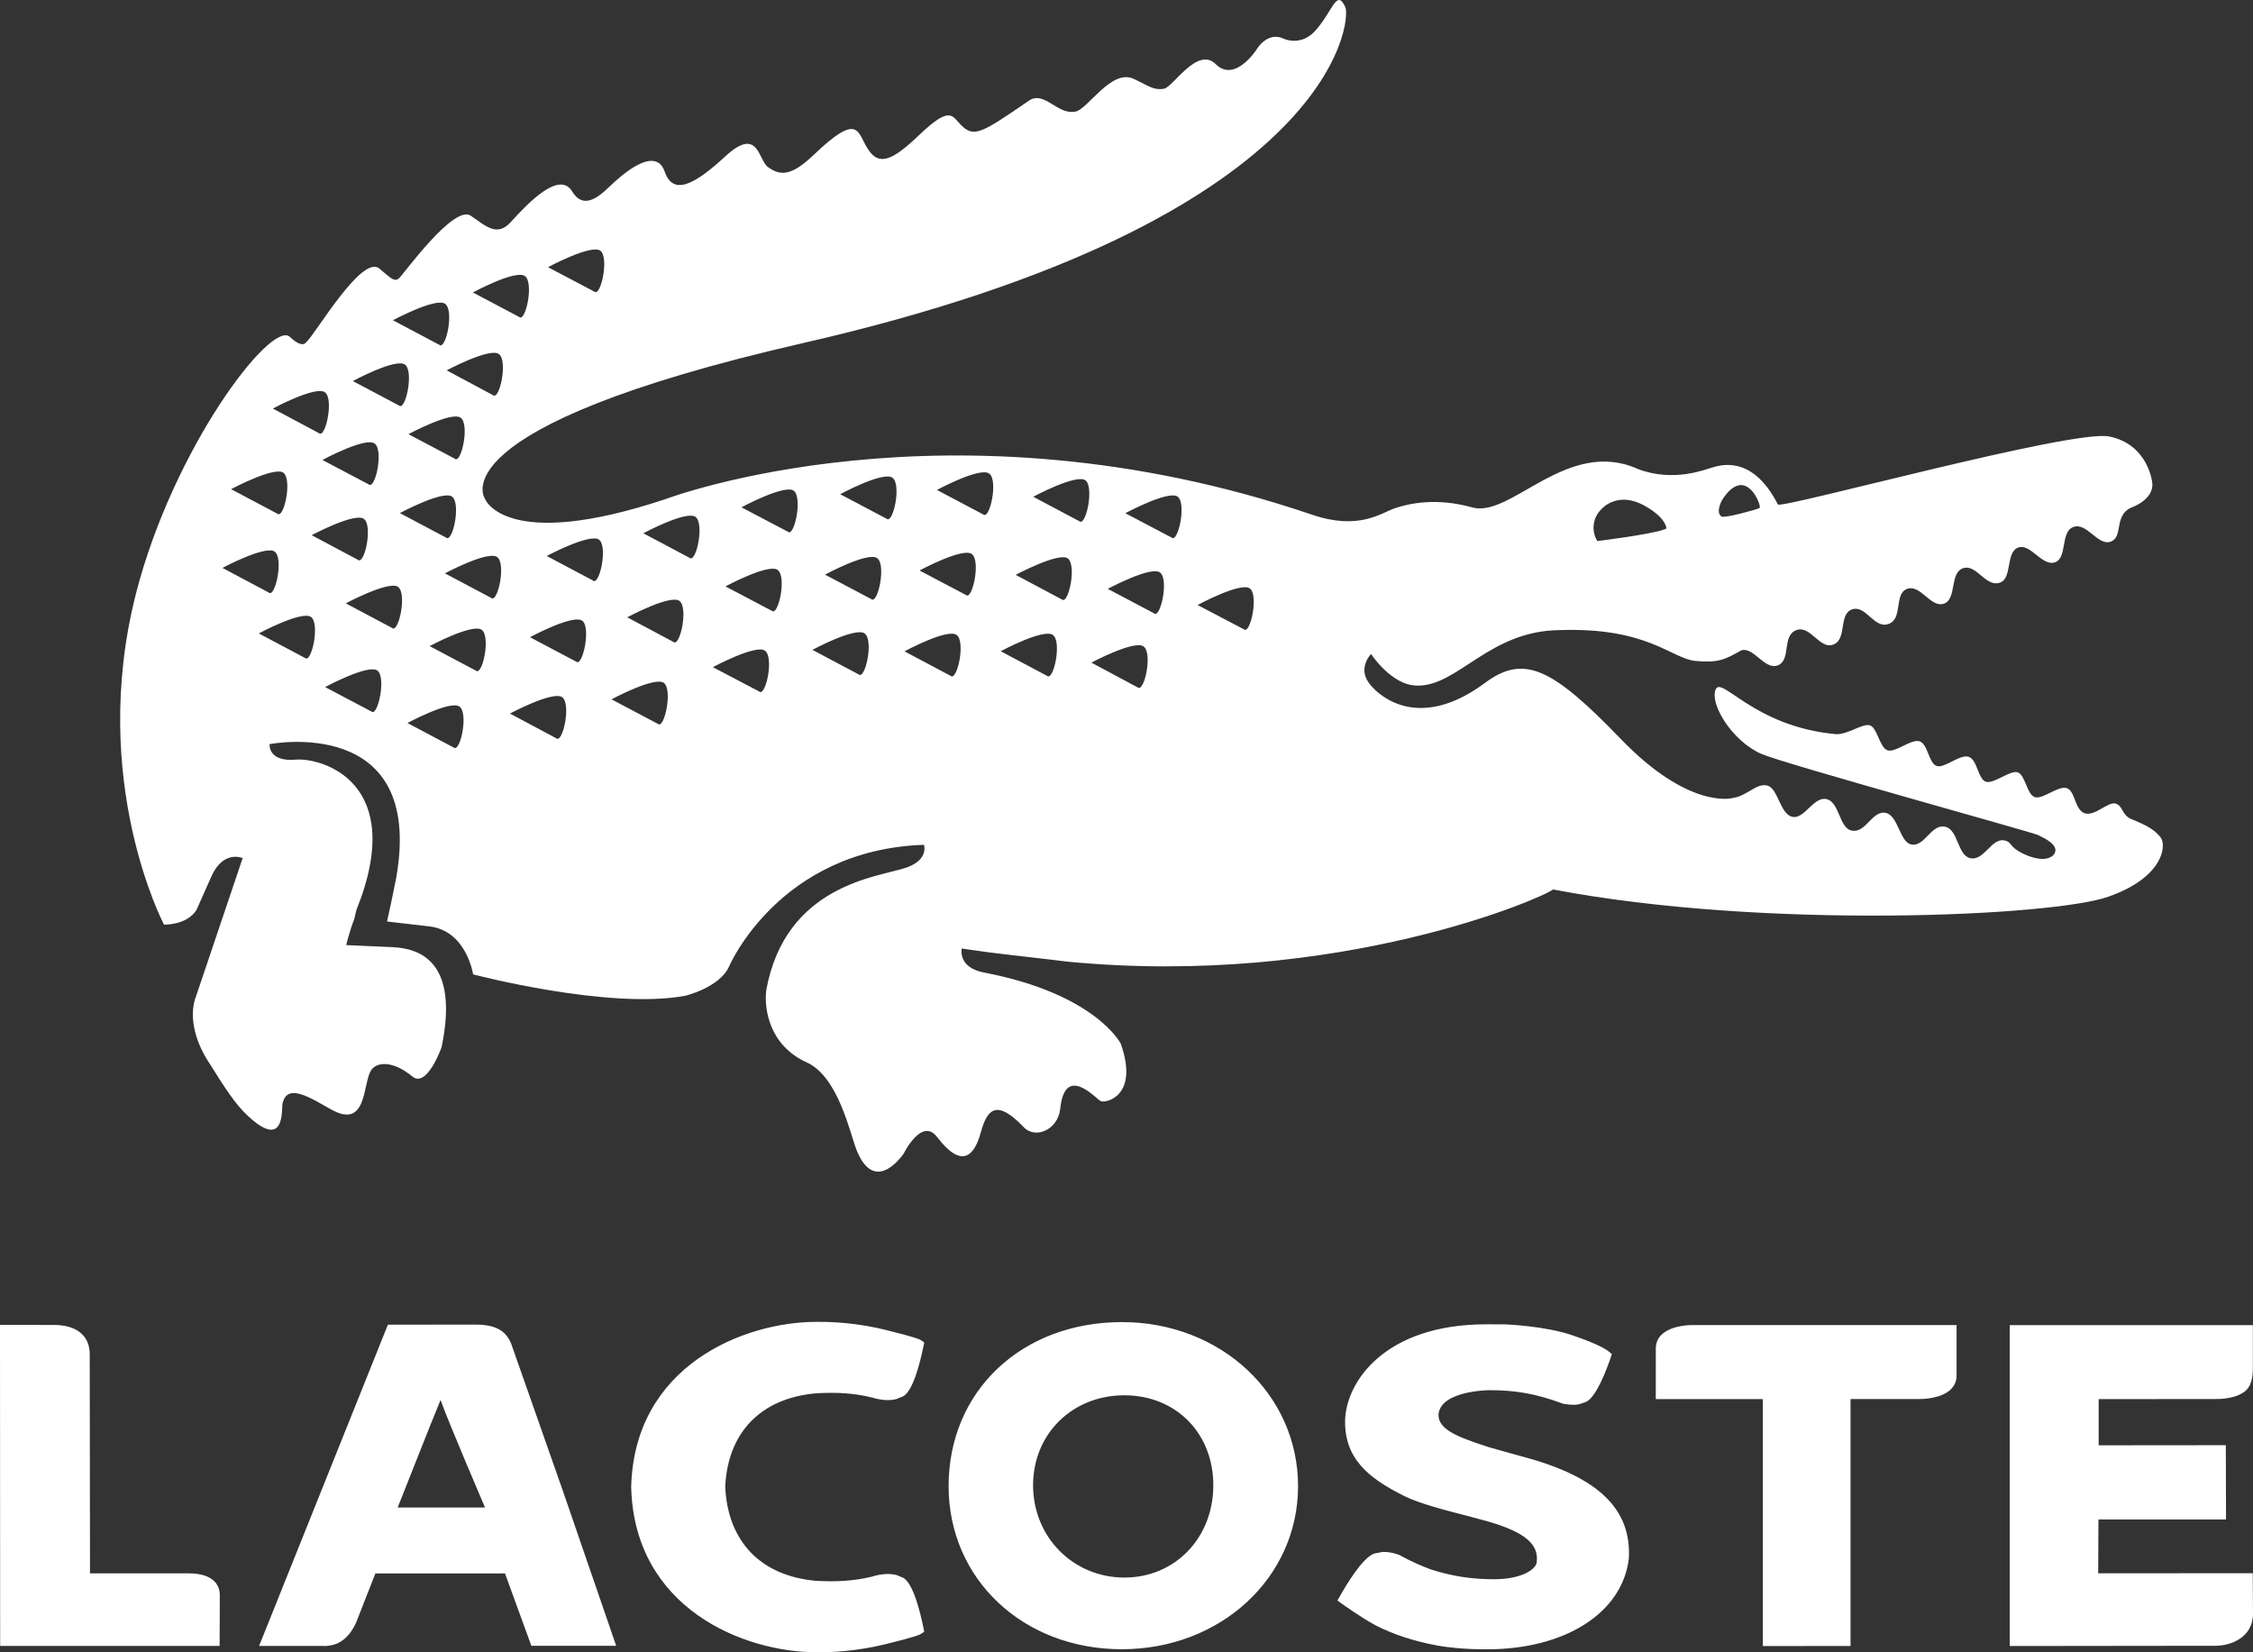 <svg width="75" height="55" viewBox="0 0 75 55" fill="none" xmlns="http://www.w3.org/2000/svg">
<rect x="0" y="0" width="75" height="55" fill="#333333" stroke="none"/>
<path d="M71.926 27.876C71.658 27.527 71.225 27.388 70.925 27.254C70.633 27.116 70.675 26.832 70.43 26.75C70.18 26.669 69.741 27.178 69.401 27.073C69.061 26.962 69.086 26.329 68.801 26.235C68.51 26.144 68.005 26.619 67.74 26.534C67.474 26.457 67.422 25.792 67.165 25.708C66.911 25.631 66.371 26.103 66.108 26.022C65.843 25.934 65.826 25.286 65.533 25.19C65.24 25.101 64.726 25.585 64.471 25.497C64.207 25.416 64.182 24.77 63.902 24.676C63.619 24.587 63.099 25.061 62.837 24.976C62.568 24.889 62.495 24.225 62.249 24.145C61.999 24.069 61.51 24.46 61.111 24.438C58.351 24.181 57.294 22.452 57.106 22.963C56.922 23.465 57.682 24.684 58.637 25.096C59.399 25.426 67.624 27.693 67.84 27.794C68.049 27.898 68.569 28.128 68.384 28.426C68.098 28.808 67.295 28.43 67.09 28.262C66.884 28.09 66.93 28.028 66.737 27.977C66.295 27.873 66.051 28.672 65.585 28.565C65.161 28.47 65.19 27.622 64.759 27.522C64.284 27.408 64.069 28.212 63.616 28.107C63.241 28.023 63.189 27.159 62.786 27.062C62.324 26.95 62.113 27.757 61.631 27.645C61.217 27.549 61.24 26.705 60.806 26.601C60.373 26.499 60.071 27.281 59.662 27.189C59.251 27.094 59.191 26.233 58.827 26.147C58.455 26.064 58.161 26.502 57.66 26.567C57.66 26.567 56.221 26.954 53.946 24.589C51.667 22.228 50.732 21.769 49.435 22.731C47.317 24.301 46.001 23.263 45.618 22.796C45.158 22.261 45.64 21.769 45.64 21.769C45.64 21.769 46.312 22.803 47.159 22.822C48.524 22.862 49.553 21.009 51.891 20.975C54.853 20.869 55.625 21.917 56.435 22C57.185 22.073 57.435 21.953 57.954 21.653H57.951C58.371 21.504 58.736 22.312 59.176 22.149C59.641 21.974 59.301 21.16 59.802 20.973C60.27 20.806 60.576 21.624 61.024 21.458C61.496 21.287 61.195 20.45 61.648 20.287C62.113 20.119 62.385 20.946 62.869 20.769C63.355 20.598 63.041 19.769 63.483 19.603C63.939 19.437 64.269 20.251 64.717 20.092C65.141 19.941 64.899 19.075 65.341 18.917C65.799 18.753 66.096 19.569 66.584 19.39C66.987 19.251 66.764 18.384 67.181 18.227C67.597 18.072 67.983 18.876 68.417 18.714C68.823 18.565 68.585 17.703 69.018 17.542C69.476 17.378 69.829 18.181 70.262 18.03C70.69 17.876 70.365 17.181 70.924 16.906C70.924 16.906 71.697 16.652 71.648 16.087C71.642 15.992 71.482 14.784 70.209 14.528C68.984 14.283 59.31 16.947 59.184 16.793C58.294 15.042 57.153 15.528 56.979 15.568C56.802 15.612 55.722 16.07 54.526 15.612C52.177 14.554 50.302 17.246 49.015 16.892C47.83 16.56 46.924 16.751 46.427 16.92C45.972 17.076 45.235 17.666 43.672 17.131C31.593 13.025 22.153 16.614 22.153 16.614C16.83 18.385 16.15 16.614 16.15 16.614C16.15 16.614 14.398 14.246 26.731 11.42C44.458 7.366 44.993 0.657 44.783 0.233C44.492 -0.382 44.381 0.343 43.797 1.01C43.307 1.564 42.738 1.29 42.738 1.29C42.18 1.024 41.824 1.657 41.824 1.657C41.824 1.657 41.106 2.766 40.471 2.136C39.862 1.529 39.052 2.898 38.749 2.953C38.388 3.016 38.211 2.84 37.724 2.618C36.996 2.298 36.214 3.619 35.814 3.712C35.202 3.852 34.771 2.993 34.245 3.355C32.67 4.439 32.422 4.589 31.997 4.168C31.684 3.849 31.638 3.503 30.586 4.506C29.69 5.361 29.261 5.521 28.902 4.977C28.532 4.43 28.627 3.684 27.088 5.154C26.354 5.856 25.978 5.869 25.557 5.554C25.24 5.317 25.243 4.186 24.139 5.21C23.138 6.131 22.412 6.535 22.128 5.717C21.816 4.798 20.637 5.886 20.364 6.142C20.081 6.399 19.476 7.077 19.05 6.377C18.626 5.673 17.609 6.723 17.005 7.39C16.538 7.908 16.161 7.508 15.669 7.18C15.109 6.798 13.435 9.125 13.283 9.264C13.13 9.396 13.013 9.264 12.63 8.94C12.04 8.443 10.45 11.208 10.193 11.388C10.193 11.388 10.084 11.626 9.65 11.214C9.033 10.63 5.758 14.922 4.521 19.779C2.94 26.005 5.46 30.779 5.46 30.779C5.46 30.779 6.216 30.802 6.539 30.293L7.029 29.192C7.427 28.274 8.078 28.563 8.078 28.563L6.534 33.14C6.29 33.744 6.438 34.596 6.977 35.402C7.486 36.213 7.836 36.76 8.244 37.137C9.498 38.312 9.37 36.922 9.403 36.748C9.549 36.004 10.377 36.576 11.027 36.932C12.207 37.591 12.075 36.136 12.334 35.661C12.514 35.321 13.094 35.306 13.723 35.831C14.213 36.239 14.7 34.857 14.7 34.857C15.312 31.914 13.875 31.574 13.098 31.53L11.525 31.459C11.525 31.459 11.629 31.011 11.793 30.592L11.863 30.295C13.578 26.04 10.712 25.218 9.854 25.286C8.908 25.37 8.974 24.77 8.974 24.77C8.974 24.77 14.155 23.754 13.189 29.224C13.189 29.224 12.999 30.177 12.884 30.674L14.308 30.839C15.532 30.991 15.75 32.434 15.75 32.434C15.75 32.434 20.256 33.62 22.812 33.146C22.812 33.146 23.955 32.875 24.272 32.167C24.272 32.167 25.927 28.285 30.759 28.121C30.759 28.121 30.929 28.623 30.157 28.885C29.232 29.196 26.147 29.439 25.506 32.967V32.981C25.437 33.559 25.593 34.792 26.853 35.363C27.928 35.846 28.307 37.793 28.529 38.319C29.155 39.812 30.092 38.385 30.092 38.385C30.092 38.385 30.685 37.18 31.195 37.848C32.056 38.976 32.455 38.408 32.651 37.69C32.865 36.915 33.177 36.577 34.078 37.519C34.462 37.928 35.218 37.612 35.293 36.912C35.453 35.371 36.498 36.597 36.648 36.656C36.827 36.724 37.922 36.478 37.309 34.741C37.309 34.741 36.481 33.085 32.75 32.371C31.875 32.205 32.014 31.574 32.014 31.574L32.835 31.689C33.08 31.729 35.251 31.969 35.481 32.005C44.583 32.899 51.489 29.826 51.697 29.607C58.767 30.955 68.381 30.496 70.186 29.848C72 29.212 72.135 28.157 71.926 27.876ZM57.328 16.643C57.476 16.407 57.616 16.273 57.744 16.208C58.293 15.898 58.643 16.87 58.576 16.905C58.573 16.907 58.561 16.911 58.555 16.913C58.554 16.915 58.554 16.918 58.553 16.92C58.467 16.961 57.408 17.26 57.304 17.192C57.094 17.047 57.328 16.644 57.328 16.644L57.328 16.643ZM53.308 16.951C53.308 16.951 53.445 16.78 53.71 16.692C53.97 16.598 54.364 16.582 54.887 16.917C55.488 17.297 55.472 17.594 55.472 17.594C55.447 17.605 55.422 17.615 55.396 17.624C54.961 17.791 53.174 18.01 53.174 18.01C53.072 17.845 53.03 17.65 53.054 17.457C53.079 17.265 53.168 17.086 53.308 16.951ZM19.986 8.345C20.286 8.575 19.998 9.902 19.784 9.706L18.242 8.894C18.242 8.894 19.678 8.121 19.986 8.345ZM17.477 9.191C17.78 9.417 17.496 10.746 17.281 10.549L15.742 9.735C15.742 9.735 17.172 8.961 17.477 9.191ZM16.609 11.786C16.914 12.012 16.628 13.344 16.41 13.152L14.869 12.328C14.869 12.328 16.302 11.56 16.609 11.786ZM15.14 15.268L13.597 14.452C13.597 14.452 15.032 13.678 15.336 13.906C15.645 14.133 15.35 15.464 15.14 15.268ZM14.85 17.895L13.311 17.079C13.311 17.079 14.743 16.309 15.048 16.531C15.353 16.756 15.069 18.082 14.85 17.895ZM14.821 10.116C15.127 10.343 14.839 11.666 14.624 11.478L13.08 10.66C13.08 10.66 14.518 9.887 14.821 10.116ZM13.484 12.139C13.785 12.364 13.499 13.688 13.286 13.5L11.746 12.684C11.745 12.684 13.179 11.909 13.483 12.138L13.484 12.139ZM10.733 15.311C10.733 15.311 12.171 14.535 12.472 14.764C12.778 14.989 12.49 16.316 12.274 16.124L10.733 15.311ZM11.915 18.634L10.376 17.815C10.376 17.815 11.811 17.047 12.114 17.273C12.42 17.499 12.133 18.824 11.915 18.634ZM10.818 13.059C11.121 13.28 10.834 14.61 10.619 14.418L9.083 13.599C9.083 13.599 10.51 12.831 10.818 13.059ZM9.432 15.735C9.737 15.96 9.451 17.294 9.231 17.098L7.693 16.283C7.693 16.283 9.127 15.517 9.432 15.735ZM7.406 18.904C7.406 18.904 8.84 18.137 9.144 18.363C9.451 18.587 9.159 19.917 8.947 19.724L7.406 18.904ZM10.155 21.902L8.616 21.085C8.616 21.085 10.05 20.312 10.355 20.539C10.66 20.767 10.368 22.092 10.155 21.902L10.155 21.902ZM12.363 23.683L10.823 22.87C10.823 22.87 12.259 22.096 12.563 22.321C12.865 22.544 12.574 23.88 12.363 23.683ZM13.053 20.903L11.512 20.084C11.512 20.084 12.947 19.316 13.252 19.536C13.557 19.764 13.268 21.09 13.053 20.903ZM15.101 24.882L13.564 24.067C13.564 24.067 14.991 23.295 15.298 23.521C15.602 23.749 15.32 25.07 15.101 24.882ZM15.84 22.322L14.302 21.507C14.302 21.507 15.734 20.739 16.038 20.966C16.342 21.189 16.058 22.517 15.841 22.322L15.84 22.322ZM16.35 19.902L14.812 19.085C14.812 19.085 16.244 18.317 16.551 18.543C16.856 18.771 16.565 20.093 16.35 19.902ZM18.515 24.573L16.976 23.752C16.976 23.752 18.408 22.986 18.715 23.209C19.023 23.434 18.732 24.767 18.515 24.573ZM19.181 22.024L17.643 21.21C17.643 21.21 19.078 20.434 19.383 20.664C19.682 20.883 19.393 22.214 19.181 22.024ZM19.739 19.323L18.2 18.507C18.2 18.507 19.633 17.742 19.941 17.963C20.243 18.191 19.954 19.516 19.739 19.323ZM21.901 24.095L20.357 23.279C20.357 23.279 21.792 22.507 22.1 22.731C22.402 22.963 22.111 24.292 21.901 24.095ZM22.418 21.368L20.88 20.548C20.88 20.548 22.315 19.778 22.618 20.002C22.923 20.231 22.634 21.553 22.418 21.368ZM22.955 18.568L21.416 17.751C21.416 17.751 22.848 16.982 23.154 17.206C23.458 17.438 23.171 18.761 22.955 18.568ZM25.272 23.017L23.731 22.208C23.731 22.208 25.166 21.436 25.466 21.66C25.775 21.886 25.487 23.211 25.271 23.017H25.272ZM25.692 20.331L24.15 19.519C24.15 19.519 25.584 18.748 25.886 18.971C26.199 19.198 25.906 20.53 25.692 20.331ZM26.227 17.699L24.683 16.887C24.683 16.887 26.12 16.111 26.423 16.335C26.727 16.564 26.439 17.895 26.227 17.699ZM28.585 22.449L27.045 21.632C27.045 21.632 28.476 20.86 28.784 21.086C29.092 21.314 28.801 22.638 28.585 22.449H28.585ZM29.005 19.942L27.464 19.128C27.464 19.128 28.901 18.35 29.203 18.582C29.507 18.801 29.219 20.136 29.005 19.942ZM29.513 17.266L27.969 16.451C27.969 16.451 29.405 15.672 29.712 15.904C30.016 16.132 29.731 17.456 29.513 17.266ZM31.646 22.497L30.11 21.681C30.11 21.681 31.542 20.906 31.846 21.137C32.151 21.36 31.862 22.687 31.646 22.497ZM32.154 19.804L30.611 18.99C30.611 18.99 32.048 18.213 32.353 18.443C32.655 18.671 32.367 19.995 32.155 19.804H32.154ZM32.731 17.124L31.19 16.309C31.19 16.309 32.625 15.533 32.93 15.764C33.238 15.988 32.947 17.317 32.731 17.124ZM34.855 22.497L33.314 21.677C33.314 21.677 34.747 20.906 35.052 21.138C35.355 21.36 35.072 22.687 34.855 22.497ZM35.348 19.953L33.81 19.135C33.81 19.135 35.242 18.37 35.546 18.588C35.852 18.817 35.564 20.147 35.348 19.953ZM35.931 17.35L34.395 16.535C34.395 16.535 35.827 15.766 36.133 15.988C36.433 16.214 36.146 17.543 35.931 17.35ZM37.871 22.881L36.331 22.056C36.331 22.056 37.766 21.292 38.07 21.52C38.378 21.741 38.09 23.07 37.871 22.881ZM38.416 20.415L36.877 19.601C36.877 19.601 38.313 18.83 38.615 19.056C38.923 19.286 38.625 20.61 38.416 20.415ZM39.004 17.895L37.461 17.083C37.461 17.083 38.896 16.311 39.203 16.531C39.507 16.756 39.214 18.082 39.004 17.895ZM41.405 20.946L39.867 20.139C39.867 20.139 41.298 19.365 41.606 19.587C41.908 19.815 41.62 21.142 41.405 20.946Z" fill="white"/>
<path d="M17.016 44.726C16.836 44.289 16.494 44.1 15.867 44.092C15.81 44.09 12.913 44.094 12.913 44.094L8.625 54.788H10.712C10.882 54.801 11.053 54.775 11.21 54.712C11.616 54.542 11.815 54.111 11.873 53.964C11.873 53.968 12.456 52.474 12.496 52.376L16.811 52.375C17.103 53.178 17.395 53.981 17.688 54.783H20.512L18.721 49.579L17.016 44.726ZM16.145 50.18L13.238 50.181C13.552 49.395 14.332 47.405 14.666 46.6C14.954 47.412 16.138 50.154 16.145 50.18ZM37.345 44.008H37.343C34.002 44.013 31.578 46.31 31.578 49.468C31.578 52.563 34.055 54.898 37.345 54.898C40.633 54.898 43.211 52.515 43.211 49.468C43.211 46.406 40.633 44.008 37.345 44.008ZM37.429 52.512C35.725 52.512 34.39 51.163 34.39 49.44C34.39 47.732 35.696 46.445 37.426 46.445C39.144 46.445 40.39 47.704 40.39 49.44C40.39 51.193 39.116 52.512 37.429 52.512ZM50.771 48.509L50.662 48.48C50.665 48.481 49.575 48.178 49.572 48.175L49.409 48.122C48.519 47.827 47.887 47.58 47.887 47.106V47.071C47.976 46.283 49.572 46.275 49.588 46.275C50.468 46.275 51.145 46.398 52.002 46.714L52.021 46.72L52.058 46.73C52.256 46.767 52.429 46.772 52.569 46.743L52.807 46.661C53.147 46.489 53.486 45.58 53.616 45.197L53.658 45.074L53.553 44.986C53.512 44.95 53.263 44.761 52.354 44.451C51.43 44.134 50.122 44.085 50.122 44.085L49.477 44.082C46.105 44.082 44.818 45.988 44.777 47.267C44.749 48.542 45.542 49.198 46.74 49.794C47.241 50.049 48.156 50.282 48.82 50.452C48.816 50.45 49.507 50.637 49.507 50.637C50.762 50.998 51.242 51.399 51.153 52.022C51.113 52.227 50.689 52.568 49.724 52.568C48.991 52.568 48.328 52.465 47.638 52.244C47.306 52.123 46.963 51.968 46.601 51.771L46.584 51.761L46.547 51.746C46.346 51.678 46.167 51.649 46.013 51.661L45.747 51.713C45.36 51.846 44.822 52.746 44.607 53.127L44.522 53.277L44.669 53.383C44.695 53.399 45.294 53.835 45.802 54.108C46.401 54.412 47.074 54.632 47.868 54.779C48.188 54.833 48.697 54.901 49.494 54.901C52.106 54.901 54.004 53.688 54.222 51.884C54.317 50.246 53.22 49.178 50.771 48.509ZM56.356 44.107C56.248 44.105 55.678 44.116 55.35 44.393C55.199 44.52 55.12 44.69 55.12 44.881L55.119 46.573C55.119 46.573 58.27 46.571 58.683 46.571V54.792L61.602 54.79V46.571C61.992 46.57 63.897 46.57 63.897 46.57C64.004 46.57 64.573 46.559 64.902 46.283C64.976 46.22 65.034 46.145 65.074 46.06C65.114 45.976 65.133 45.885 65.132 45.794V44.107H56.356ZM6.274 52.372H2.996C2.996 51.977 2.987 45.083 2.987 45.083C2.987 44.78 2.888 44.54 2.689 44.372C2.372 44.099 1.899 44.1 1.723 44.104L0 44.1L0.005 54.788H7.311L7.317 53.089C7.317 52.872 7.215 52.372 6.274 52.372ZM27.165 46.379C27.873 46.336 28.469 46.379 29.032 46.52C29.334 46.612 29.606 46.63 29.837 46.571L30.07 46.476C30.397 46.292 30.631 45.352 30.741 44.811L30.767 44.684L30.647 44.605C30.618 44.585 30.525 44.526 29.466 44.264C28.734 44.086 27.98 43.998 27.222 44L27.176 44.001C24.758 44.001 21.116 45.463 21.012 49.487V49.511C21.116 53.537 24.758 54.998 27.177 54.998L27.222 55C27.645 55.002 28.502 54.97 29.466 54.733C30.525 54.473 30.618 54.413 30.648 54.393L30.767 54.316L30.741 54.188C30.631 53.644 30.397 52.707 30.07 52.521V52.52L29.838 52.426C29.606 52.368 29.333 52.387 29.027 52.481C28.468 52.619 27.872 52.663 27.157 52.62C25.325 52.456 24.225 51.314 24.142 49.49C24.225 47.683 25.325 46.541 27.165 46.379ZM73.783 54.783C74.234 54.773 75 54.53 75 53.709L74.991 52.368L69.846 52.37C69.846 52.37 69.855 50.833 69.855 50.578H74.102L74.095 48.106C74.095 48.106 70.282 48.11 69.862 48.11C69.861 47.818 69.862 46.867 69.862 46.573C70.283 46.573 73.761 46.569 73.761 46.569C73.868 46.57 74.45 46.571 74.766 46.283C74.986 46.08 74.996 45.712 74.996 45.521V44.109H66.902L66.903 54.791L73.783 54.783Z" fill="white"/>
</svg>
